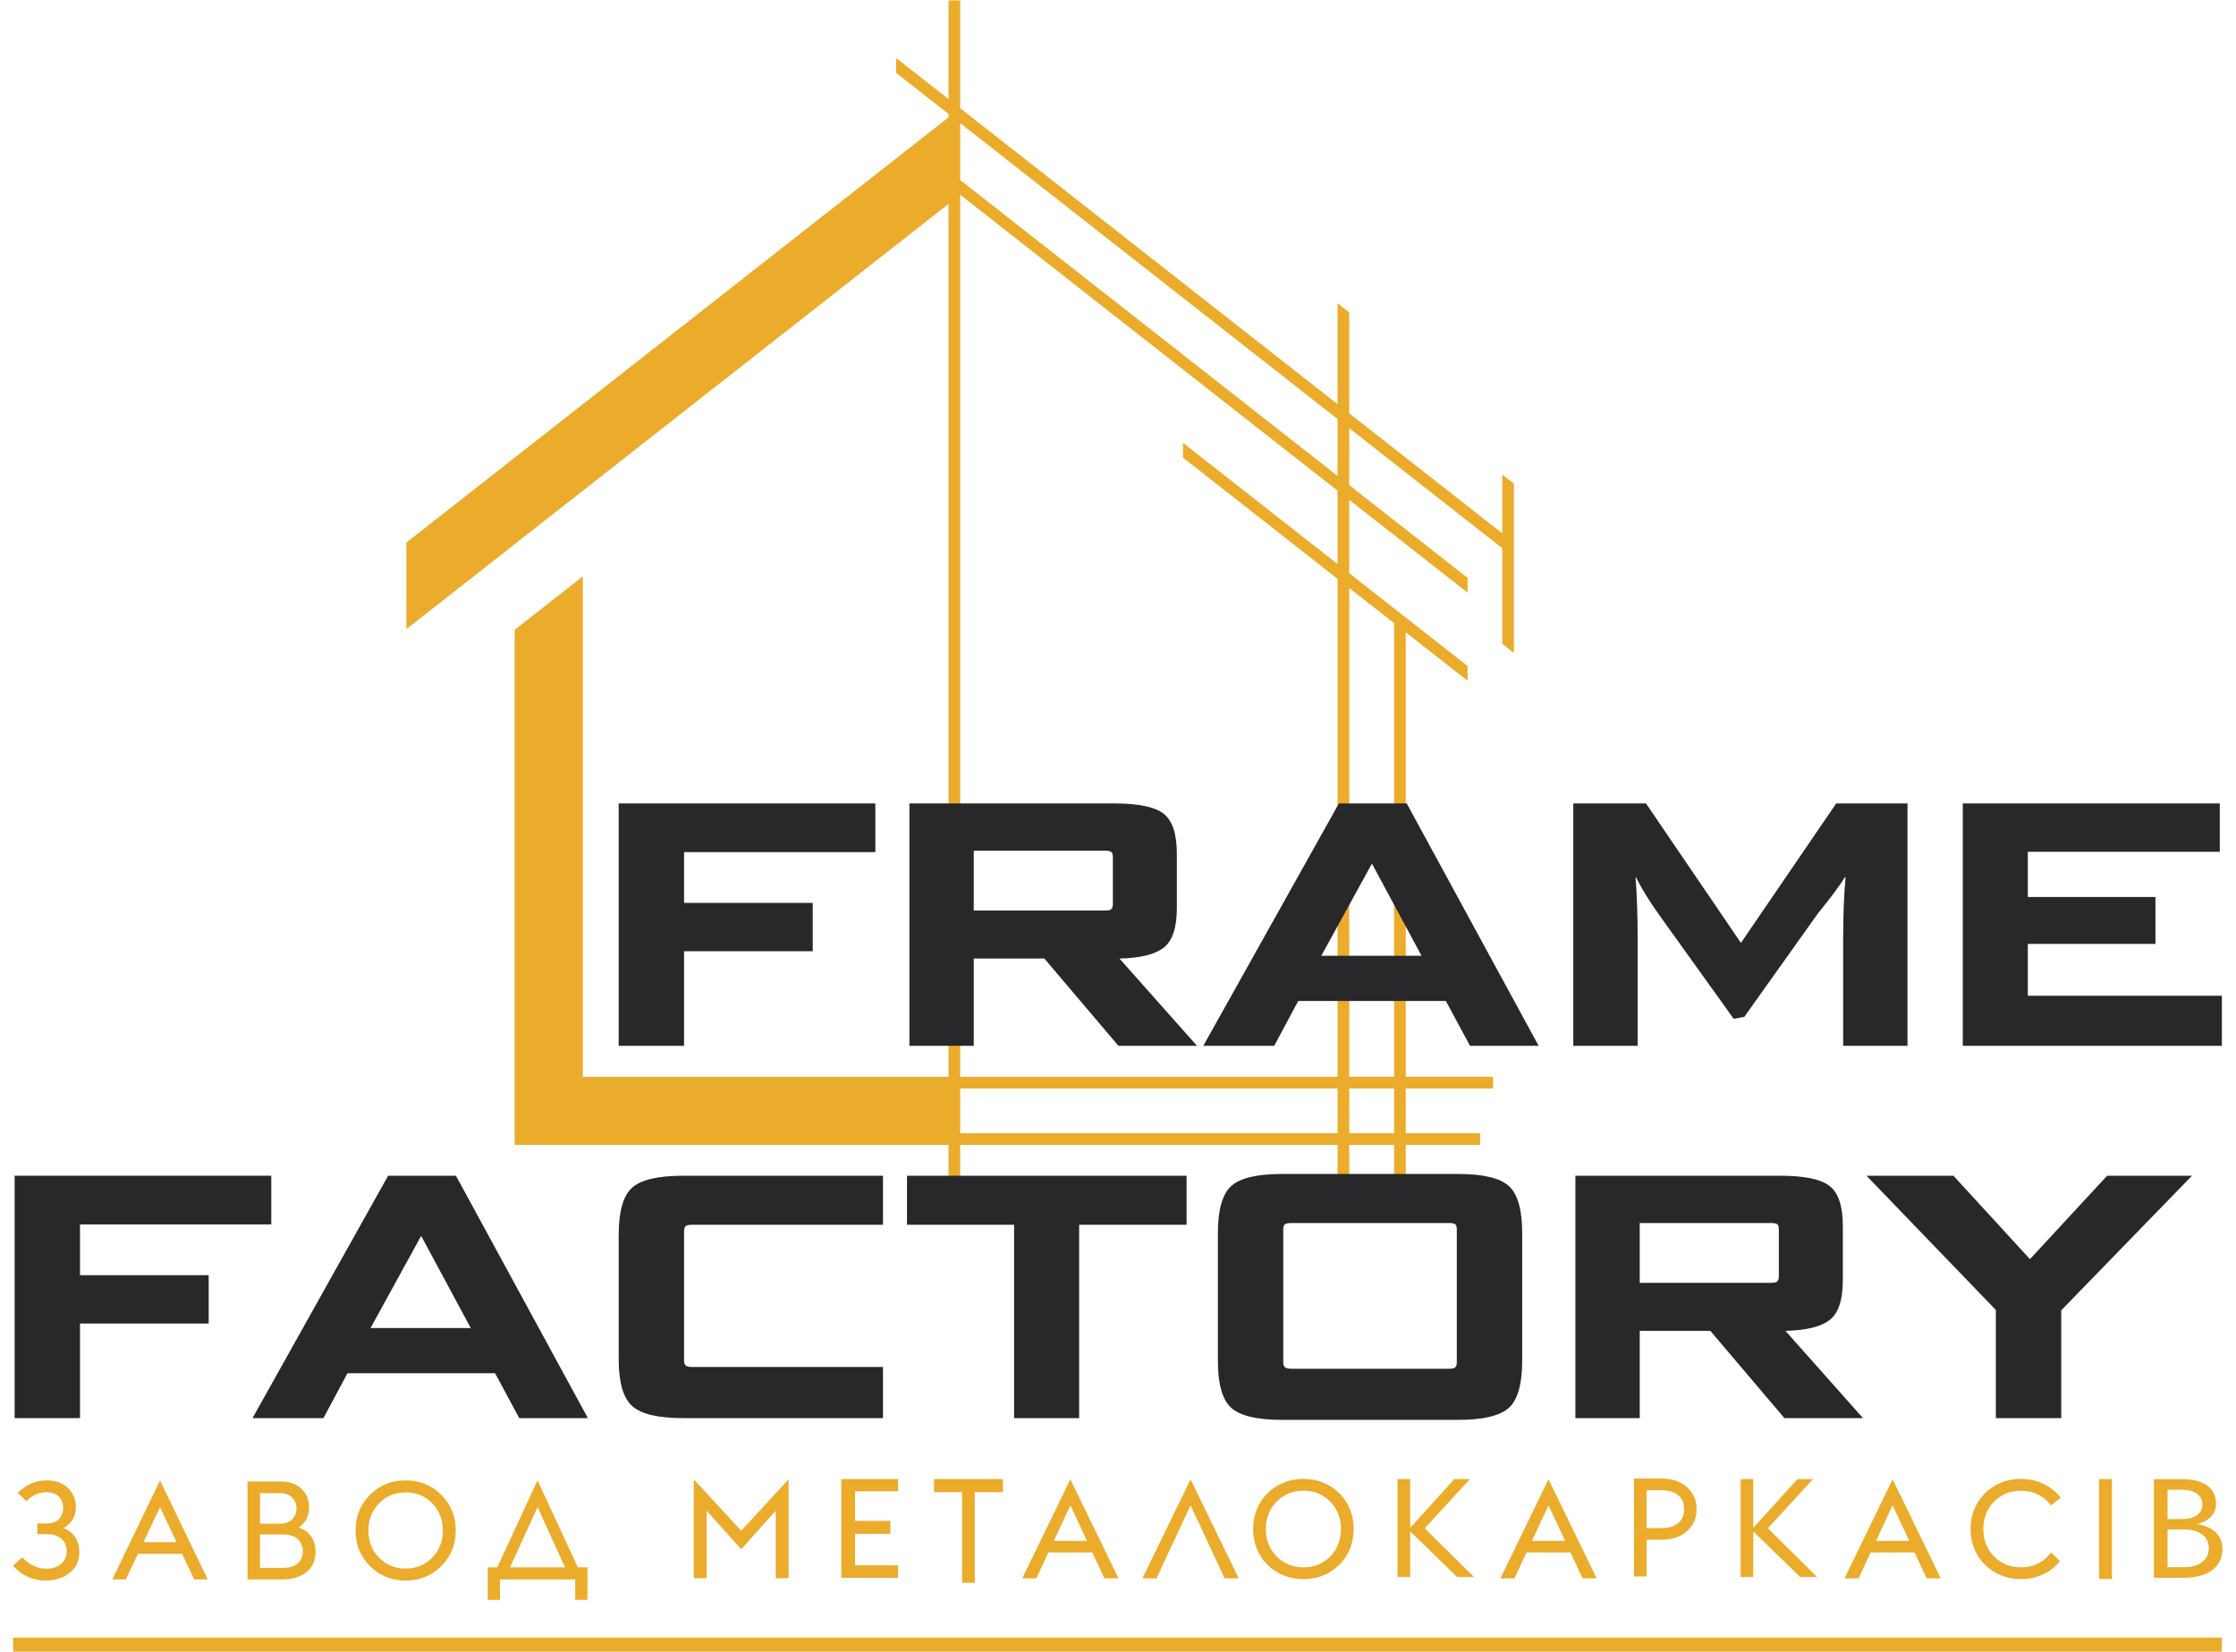 <?xml version="1.0" encoding="UTF-8" standalone="no"?>
<!-- Created with Inkscape (http://www.inkscape.org/) -->

<svg
   version="1.1"
   id="svg2"
   width="88"
   height="65"
   viewBox="0 0 845.04 631.56"
   sodipodi:docname="LOGO_Frame_Factory_Zavod_metalokarkasiv.eps"
   xmlns:inkscape="http://www.inkscape.org/namespaces/inkscape"
   xmlns:sodipodi="http://sodipodi.sourceforge.net/DTD/sodipodi-0.dtd"
   xmlns="http://www.w3.org/2000/svg"
   xmlns:svg="http://www.w3.org/2000/svg">
  <defs
     id="defs6" />
  <sodipodi:namedview
     id="namedview4"
     pagecolor="#ffffff"
     bordercolor="#000000"
     borderopacity="0.25"
     inkscape:showpageshadow="2"
     inkscape:pageopacity="0.0"
     inkscape:pagecheckerboard="0"
     inkscape:deskcolor="#d1d1d1" />
  <g
     id="g8"
     inkscape:groupmode="layer"
     inkscape:label="ink_ext_XXXXXX"
     transform="matrix(1.333,0,0,-1.333,0,631.56)">
    <g
       id="g10"
       transform="scale(0.1)">
      <path
         d="m 3080.81,317.621 h -95.36 l 47.62,102.09 z m -185.84,-107.48 h 40.37 l 34.6,74.48 h 126.08 l 34.78,-74.48 h 40.37 l -138.1,284.199 -138.1,-284.199"
         style="fill:#ebab2b;fill-opacity:1;fill-rule:nonzero;stroke:none"
         id="path12" />
      <path
         d="m 3239.81,210.141 h 40.36 l 44.2,95.121 3.39,6.957 50.14,107.492 50.99,-109.031 3.41,-7.731 43.34,-92.808 H 3516 L 3377.9,494.34 3239.81,210.141"
         style="fill:#ebab2b;fill-opacity:1;fill-rule:nonzero;stroke:none"
         id="path14" />
      <path
         d="m 4452.46,317.621 h -95.36 l 47.63,102.09 z m -185.84,-107.48 h 40.37 l 34.6,74.48 h 126.08 l 34.78,-74.48 h 40.37 L 4404.73,494.34 4266.62,210.141"
         style="fill:#ebab2b;fill-opacity:1;fill-rule:nonzero;stroke:none"
         id="path16" />
      <path
         d="m 5439.58,317.621 h -95.36 l 47.62,102.09 z m -185.84,-107.48 h 40.36 l 34.61,74.48 h 126.08 l 34.78,-74.48 h 40.36 L 5391.84,494.34 5253.74,210.141"
         style="fill:#ebab2b;fill-opacity:1;fill-rule:nonzero;stroke:none"
         id="path18" />
      <path
         d="m 6289.89,267.16 c -5.96,-8.07 -14.23,-14.269 -24.77,-18.582 -10.56,-4.308 -22.72,-6.457 -36.49,-6.457 h -48.17 v 108.258 h 48.17 c 10.4,0 19.89,-1.149 28.45,-3.43 8.57,-2.301 15.99,-5.719 22.26,-10.301 6.27,-4.578 11.08,-10.238 14.45,-16.968 3.36,-6.731 5.05,-14.41 5.05,-23.02 0,-11.59 -2.98,-21.41 -8.95,-29.5 z m -65.85,197.129 c 16.21,0 29.67,-3.711 40.38,-11.109 10.71,-7.399 16.07,-17.84 16.07,-31.301 0,-8.891 -2.46,-16.43 -7.34,-22.629 -4.91,-6.191 -11.64,-10.891 -20.2,-14.129 -8.56,-3.23 -18.2,-4.851 -28.91,-4.851 h -43.58 v 84.019 z M 6329.58,328.16 c -5.51,9.418 -13.23,17.168 -23.17,23.231 -9.94,6.058 -21.5,10.57 -34.64,13.531 -1.95,0.437 -3.97,0.777 -5.96,1.148 2.91,0.75 5.75,1.559 8.48,2.489 14.23,4.839 25.31,11.98 33.27,21.41 7.95,9.422 11.92,20.73 11.92,33.929 0,16.153 -3.97,29.422 -11.92,39.793 -7.96,10.36 -19.04,18.098 -33.27,23.219 -14.22,5.121 -30.97,7.68 -50.25,7.68 h -82.58 V 211.82 h 87.17 c 20.8,0 39.39,3.032 55.76,9.09 16.35,6.059 29.36,15.219 39,27.469 9.63,12.25 14.45,27.672 14.45,46.25 0,12.93 -2.75,24.101 -8.26,33.531"
         style="fill:#ebab2b;fill-opacity:1;fill-rule:nonzero;stroke:none"
         id="path20" />
      <path
         d="m 3795.23,295.41 c -9.35,-16.519 -22.08,-29.558 -38.2,-39.148 -16.12,-9.59 -34.61,-14.391 -55.46,-14.391 -20.59,0 -39.01,4.801 -55.26,14.391 -16.25,9.59 -29.05,22.629 -38.4,39.148 -9.34,16.508 -14.01,35.289 -14.01,56.328 0,21.051 4.67,39.821 14.01,56.34 9.35,16.524 22.15,29.563 38.4,39.152 16.25,9.59 34.67,14.391 55.26,14.391 20.85,0 39.34,-4.801 55.46,-14.391 16.12,-9.589 28.85,-22.628 38.2,-39.152 9.34,-16.519 14.02,-35.289 14.02,-56.34 0,-21.039 -4.68,-39.82 -14.02,-56.328 z m 9.55,158.82 c -13.01,12.911 -28.25,23.032 -45.72,30.372 -17.47,7.316 -36.64,10.976 -57.49,10.976 -20.59,0 -39.68,-3.66 -57.29,-10.976 -17.62,-7.34 -32.91,-17.461 -45.92,-30.372 -13,-12.929 -23.1,-28.109 -30.27,-45.55 -7.18,-17.45 -10.77,-36.43 -10.77,-56.942 0,-20.238 3.59,-39.16 10.77,-56.726 7.17,-17.582 17.27,-32.84 30.27,-45.75 13.01,-12.934 28.3,-23.043 45.92,-30.371 17.61,-7.321 36.7,-10.981 57.29,-10.981 20.85,0 40.02,3.66 57.49,10.981 17.47,7.328 32.71,17.437 45.72,30.371 12.99,12.91 23.08,28.168 30.27,45.75 7.17,17.566 10.76,36.488 10.76,56.726 0,20.512 -3.59,39.492 -10.76,56.942 -7.19,17.441 -17.28,32.621 -30.27,45.55"
         style="fill:#ebab2b;fill-opacity:1;fill-rule:nonzero;stroke:none"
         id="path22" />
      <path
         d="m 2415.33,337.949 h 101.53 v 37.192 h -101.53 v 84.808 h 123.36 v 35.063 h -123.36 -16.14 -23.26 V 211.621 h 23.26 16.14 123.5 v 35.899 h -123.5 v 90.429"
         style="fill:#ebab2b;fill-opacity:1;fill-rule:nonzero;stroke:none"
         id="path24" />
      <path
         d="m 2641.97,457.43 h 80.56 V 197.559 h 36.12 V 457.43 h 80.96 v 37.582 H 2641.97 V 457.43"
         style="fill:#ebab2b;fill-opacity:1;fill-rule:nonzero;stroke:none"
         id="path26" />
      <path
         d="m 4179.39,495.012 h -44.61 l -127,-139.973 v 139.973 h -36.12 V 214.07 h 36.12 V 345.012 L 4142.44,214.07 h 48.42 l -141.12,139.782 129.65,141.16"
         style="fill:#ebab2b;fill-opacity:1;fill-rule:nonzero;stroke:none"
         id="path28" />
      <path
         d="m 5163.6,495.012 h -44.61 L 4992,355.039 v 139.973 h -36.12 V 214.07 H 4992 V 345.012 L 5126.66,214.07 h 48.43 l -141.13,139.782 129.64,141.16"
         style="fill:#ebab2b;fill-opacity:1;fill-rule:nonzero;stroke:none"
         id="path30" />
      <path
         d="m 4775.99,368.199 c -11.85,-9.187 -27.25,-13.789 -46.2,-13.789 h -43.65 v 108.629 h 43.65 c 18.95,0 34.35,-4.527 46.2,-13.578 11.84,-9.051 17.77,-22.633 17.77,-40.731 0,-17.839 -5.93,-31.339 -17.77,-40.531 z m 4.6,117.621 c -14.92,7.102 -31.85,10.649 -50.8,10.649 h -43.65 -16.15 -19.97 V 215.75 h 36.12 v 105.23 h 43.65 c 18.95,0 35.88,3.559 50.8,10.661 14.91,7.109 26.75,17.269 35.54,30.5 8.78,13.23 13.17,28.75 13.17,46.589 0,18.098 -4.39,33.7 -13.17,46.79 -8.79,13.101 -20.63,23.191 -35.54,30.3"
         style="fill:#ebab2b;fill-opacity:1;fill-rule:nonzero;stroke:none"
         id="path32" />
      <path
         d="m 5984.05,208.531 h 36.98 v 286.41 h -36.98 v -286.41"
         style="fill:#ebab2b;fill-opacity:1;fill-rule:nonzero;stroke:none"
         id="path34" />
      <path
         d="m 5846.4,284.602 c -8.37,-11.512 -18.8,-20.954 -31.2,-28.332 -16.14,-9.61 -34.59,-14.379 -55.45,-14.379 -20.6,0 -39.01,4.769 -55.28,14.379 -16.27,9.57 -29.05,22.609 -38.4,39.14 -9.32,16.52 -14,35.281 -14,56.34 0,21.039 4.68,39.789 14,56.309 9.35,16.531 22.13,29.57 38.4,39.191 16.27,9.57 34.68,14.379 55.28,14.379 20.86,0 39.31,-4.809 55.45,-14.379 12.18,-7.301 22.45,-16.52 30.77,-27.77 l 28.02,22.27 c -3.38,4.379 -7.08,8.551 -11.07,12.488 -13,12.922 -28.23,23 -45.7,30.352 -17.47,7.328 -36.61,10.98 -57.47,10.98 -20.6,0 -39.7,-3.652 -57.3,-10.98 -17.63,-7.352 -32.91,-17.43 -45.92,-30.352 -12.99,-12.918 -23.08,-28.109 -30.25,-45.566 -7.21,-17.434 -10.77,-36.402 -10.77,-56.922 0,-20.25 3.56,-39.18 10.77,-56.719 7.17,-17.601 17.26,-32.84 30.25,-45.761 13.01,-12.918 28.29,-23.04 45.92,-30.391 17.6,-7.289 36.7,-10.981 57.3,-10.981 20.86,0 40,3.692 57.47,10.981 17.47,7.351 32.7,17.473 45.7,30.391 3.26,3.218 6.31,6.609 9.23,10.128 l -25.75,25.204"
         style="fill:#ebab2b;fill-opacity:1;fill-rule:nonzero;stroke:none"
         id="path36" />
      <path
         d="M 1952.73,494.34 V 210.711 h 36.95 v 193.68 l 99.08,-110.84 99.08,110.84 v -193.68 h 36.95 V 494.34 L 2088.76,346.73 1952.73,494.34"
         style="fill:#ebab2b;fill-opacity:1;fill-rule:nonzero;stroke:none"
         id="path38" />
      <path
         d="m 3799.53,3372.62 -1049.09,822.67 -33.44,26.23 v 163.19 l 83.58,-65.53 86.06,-67.49 912.89,-715.87 z m 0,-252.82 -443.45,347.74 v -42.3 l 443.45,-347.76 V 1818.87 1648.98 H 3582.32 2717 v 2530.19 0.06 L 3799.53,3330.3 Z m 162.2,-169.52 v -1301.3 h -128.75 v 1402.27 z m 0,-1463.16 h -128.75 v 128.42 h 128.75 z m -416.64,0 H 2717 v 128.42 h 1082.53 v -128.42 z m 726.99,1889.32 v -168.57 l -439.1,344.35 v 289.53 l -33.45,26.18 v -289.49 l -525.74,412.3 -500.5,392.5 -56.29,44.14 v 309.34 h -33.44 v -283.11 l -65.58,51.42 -84.56,66.31 v -42.66 l 83.58,-65.54 66.56,-52.2 v -9.79 L 1128.49,3181.65 v -248.21 l 1555.07,1219.5 V 1648.98 H 1634.47 V 3084.33 L 1438.84,2931.16 V 1453.68 h 1244.72 v -98.82 H 2717 v 98.82 h 828.09 254.44 v -98.82 h 33.45 v 98.82 h 128.75 v -98.82 h 33.45 v 98.82 h 213.19 v 33.44 h -213.19 v 128.42 h 250.42 v 33.44 h -250.42 v 186.61 1088.47 l 177.33,-139.07 v 42.33 l -33.44,26.23 v -0.01 l -306.09,240.03 v 210.5 l 339.53,-266.26 v 42.33 l -33.44,26.22 v 0 l -306.09,240.03 v 163.2 l 439.1,-344.33 v -143.25 -131.04 l 33.44,-26.18 v 274.25 42.61 168.6 l -33.44,26.19"
         style="fill:#ebab2b;fill-opacity:1;fill-rule:nonzero;stroke:none"
         id="path40" />
      <path
         d="m 2294,2009.17 h -369.12 v -271.36 h -187.55 v 695.35 h 736.25 v -139.67 h -548.7 V 2147.84 H 2294 v -138.67"
         style="fill:#28282b;fill-opacity:1;fill-rule:nonzero;stroke:none"
         id="path42" />
      <path
         d="m 3154.94,2145.85 v 132.67 c 0,7.98 -1.48,13.13 -4.5,15.47 -2.99,2.32 -8.81,3.49 -17.44,3.49 h -377.11 v -171.6 H 3133 c 8.63,0 14.45,1.33 17.44,4 3.02,2.65 4.5,7.98 4.5,15.97 z m 241.42,-408.04 H 3170.9 l -212.49,250.4 h -202.52 v -250.4 h -184.55 v 695.35 h 587.58 c 69.86,0 117.24,-9.98 142.17,-29.93 24.96,-19.96 37.42,-57.86 37.42,-113.74 v -156.62 c 0,-55.86 -12.46,-93.63 -37.42,-113.24 -24.93,-19.62 -67.33,-30.09 -127.2,-31.42 l 222.47,-250.4"
         style="fill:#28282b;fill-opacity:1;fill-rule:nonzero;stroke:none"
         id="path44" />
      <path
         d="m 3897.58,2259.57 -144.66,-263.38 h 287.51 l -141.86,263.59 z m 478.81,-521.76 h -196.88 l -69.27,128.69 h -423.57 l -68.83,-128.69 h -203.51 l 389.07,695.35 h 194.54 l 378.45,-695.35"
         style="fill:#28282b;fill-opacity:1;fill-rule:nonzero;stroke:none"
         id="path46" />
      <path
         d="m 5434.52,1737.81 h -184.56 v 306.27 c 0,70.49 2.33,129.7 6.98,177.58 h -1.99 c -13.85,-22.94 -39.68,-57.66 -77.52,-104.18 l -211.09,-296.58 -30.45,-5.51 -212.54,296.27 c -28.49,39.67 -51.14,76.35 -67.98,110 h -0.99 c 3.98,-49.23 5.97,-108.09 5.97,-176.59 V 1737.81 H 4475.8 v 695.35 h 208.5 l 179.16,-263.14 93.21,-136.94 93.94,137.5 179.4,262.58 h 204.51 v -695.35"
         style="fill:#28282b;fill-opacity:1;fill-rule:nonzero;stroke:none"
         id="path48" />
      <path
         d="m 6336.37,1737.81 h -743.24 v 695.35 h 737.25 v -138.67 h -550.69 v -129.7 h 366.12 v -134.68 h -366.12 v -148.64 h 556.68 v -143.66"
         style="fill:#28282b;fill-opacity:1;fill-rule:nonzero;stroke:none"
         id="path50" />
      <path
         d="M 561.152,941.211 H 192.031 V 669.852 H 4.473 V 1365.19 H 740.727 V 1225.53 H 192.031 V 1079.88 H 561.152 V 941.211"
         style="fill:#28282b;fill-opacity:1;fill-rule:nonzero;stroke:none"
         id="path52" />
      <path
         d="M 1170.1,1191.61 1025.44,928.23 h 287.52 l -141.86,263.59 z m 478.82,-521.758 h -196.88 l -69.27,128.687 H 959.203 L 890.367,669.852 H 686.859 l 389.071,695.338 h 194.54 l 378.45,-695.338"
         style="fill:#28282b;fill-opacity:1;fill-rule:nonzero;stroke:none"
         id="path54" />
      <path
         d="m 2495.57,669.852 h -573.65 c -71.17,0 -119.71,11.457 -145.65,34.41 -25.94,22.949 -38.91,67.996 -38.91,135.187 v 356.141 c 0,67.18 12.8,112.24 38.41,135.19 25.6,22.95 74.32,34.41 146.15,34.41 h 573.65 v -140.65 h -547.71 c -8.66,0 -14.63,-1.18 -17.95,-3.51 -3.34,-2.33 -5,-7.48 -5,-15.46 V 835.449 c 0,-7.32 1.66,-12.308 5,-14.961 3.32,-2.66 9.29,-3.988 17.95,-3.988 h 547.71 V 669.852"
         style="fill:#28282b;fill-opacity:1;fill-rule:nonzero;stroke:none"
         id="path56" />
      <path
         d="M 3058.22,669.852 H 2871.66 V 1224.54 H 2564.4 v 140.65 h 802.08 V 1224.54 H 3058.22 V 669.852"
         style="fill:#28282b;fill-opacity:1;fill-rule:nonzero;stroke:none"
         id="path58" />
      <path
         d="m 4141.63,830.461 v 380.099 c 0,7.98 -1.49,13.13 -4.48,15.47 -3,2.33 -8.83,3.49 -17.46,3.49 h -451.94 c -9.31,0 -15.62,-1.16 -18.94,-3.49 -3.34,-2.34 -5,-7.49 -5,-15.47 V 830.461 c 0,-7.32 1.66,-12.32 5,-14.961 3.32,-2.672 9.63,-3.98 18.94,-3.98 h 451.94 c 8.63,0 14.46,1.308 17.46,3.98 2.99,2.641 4.48,7.641 4.48,14.961 z m 4,-165.609 h -505.81 c -71.17,0 -119.56,11.476 -145.15,34.418 -25.62,22.949 -38.41,68.011 -38.41,135.179 v 366.131 c 0,67.17 12.79,112.24 38.41,135.19 25.59,22.94 73.98,34.42 145.15,34.42 h 505.81 c 71.16,0 119.54,-11.48 145.15,-34.42 25.6,-22.95 38.41,-68.02 38.41,-135.19 V 834.449 c 0,-67.168 -12.81,-112.23 -38.41,-135.179 -25.61,-22.942 -73.99,-34.418 -145.15,-34.418"
         style="fill:#28282b;fill-opacity:1;fill-rule:nonzero;stroke:none"
         id="path60" />
      <path
         d="m 5065.44,1077.89 v 132.67 c 0,7.98 -1.49,13.13 -4.49,15.47 -2.99,2.33 -8.82,3.49 -17.46,3.49 h -377.11 v -171.59 h 377.11 c 8.64,0 14.47,1.32 17.46,3.99 3,2.65 4.49,7.98 4.49,15.97 z M 5306.87,669.852 H 5081.41 L 4868.91,920.25 H 4666.38 V 669.852 h -184.55 v 695.338 h 587.59 c 69.85,0 117.23,-9.97 142.17,-29.92 24.94,-19.96 37.4,-57.86 37.4,-113.74 v -156.62 c 0,-55.86 -12.46,-93.621 -37.4,-113.23 -24.94,-19.629 -67.34,-30.102 -127.19,-31.43 l 222.47,-250.398"
         style="fill:#28282b;fill-opacity:1;fill-rule:nonzero;stroke:none"
         id="path62" />
      <path
         d="M 5875.52,669.852 H 5687.97 V 980.09 l -371.11,385.1 h 249.38 l 124.97,-136.21 94.57,-103.14 91.96,99.43 129.47,139.92 h 243.43 L 5875.52,979.109 V 669.852"
         style="fill:#28282b;fill-opacity:1;fill-rule:nonzero;stroke:none"
         id="path64" />
      <path
         d="M 6336.37,0 H 0.23 V 40.09 H 6336.37 V 0"
         style="fill:#ebab2b;fill-opacity:1;fill-rule:nonzero;stroke:none"
         id="path66" />
      <path
         d="M 38.395,431.488 13.457,455.621 c 24.543,23.77 52.113,35.629 82.731,35.629 25.855,0 46.312,-7.309 61.352,-21.969 15.047,-14.64 22.559,-32.801 22.559,-54.429 0,-27.172 -12.012,-47.364 -36.016,-60.563 14.512,-5.019 25.793,-13.519 33.844,-25.519 8.051,-12.02 12.074,-26.211 12.074,-42.571 0,-25.597 -9.375,-45.719 -28.105,-60.347 -18.735,-14.641 -41.309,-21.973 -67.692,-21.973 -19.266,0 -37.273,3.961 -54.031,11.883 C 23.414,223.672 10.02,233.949 0,246.641 l 26.523,24.129 c 8.168,-9.758 18.332,-17.68 30.469,-23.75 12.145,-6.071 24.941,-9.098 38.398,-9.098 17.679,0 31.871,4.668 42.558,14.039 10.688,9.359 16.028,21.328 16.028,35.828 0,14.262 -4.891,25.992 -14.649,35.242 -9.762,9.219 -23.887,13.848 -42.344,13.848 H 69.664 v 30.871 h 28.5 c 14.512,0 25.727,4.219 33.649,12.68 7.91,8.429 11.875,19.121 11.875,32.05 0,13.2 -4.157,23.95 -12.465,32.258 -8.321,8.313 -20.262,12.473 -35.832,12.473 -21.367,0 -40.375,-8.582 -56.996,-25.723"
         style="fill:#ebab2b;fill-opacity:1;fill-rule:nonzero;stroke:none"
         id="path68" />
      <path
         d="m 374.063,313.922 h 95 l -47.5,100.539 z M 284.605,207.051 421.563,491.25 558.52,207.051 h -38.793 l -34.832,73.617 H 358.227 l -34.832,-73.617 h -38.79"
         style="fill:#ebab2b;fill-opacity:1;fill-rule:nonzero;stroke:none"
         id="path70" />
      <path
         d="m 708.535,240.301 h 66.5 c 18.207,0 32.129,4.347 41.762,13.051 9.629,8.718 14.445,20.187 14.445,34.437 0,14.262 -4.816,25.859 -14.445,34.832 -9.633,8.981 -23.555,13.457 -41.762,13.457 h -66.5 z m 0,126.668 h 57.004 c 14.77,0 26.379,4.07 34.832,12.269 8.438,8.16 12.668,18.731 12.668,31.66 0,12.411 -4.293,22.832 -12.863,31.262 -8.59,8.449 -20.125,12.692 -34.637,12.692 H 708.535 Z M 672.52,207.051 v 281.027 h 93.804 c 26.121,0 46.446,-6.988 60.969,-20.957 14.504,-14 21.762,-31.41 21.762,-52.269 0,-26.114 -9.762,-45.653 -29.289,-58.571 31.925,-12.152 47.894,-35.5 47.894,-70.082 0,-25.058 -8.777,-44.519 -26.32,-58.371 -17.559,-13.859 -41.11,-20.777 -70.656,-20.777 H 672.52"
         style="fill:#ebab2b;fill-opacity:1;fill-rule:nonzero;stroke:none"
         id="path72" />
      <path
         d="m 1049.73,269.781 c 20.32,-20.992 45.79,-31.449 76.4,-31.449 30.62,0 56.07,10.457 76.39,31.449 20.33,20.981 30.49,46.91 30.49,77.789 0,30.871 -10.16,56.801 -30.49,77.782 -20.32,20.976 -45.77,31.449 -76.39,31.449 -30.61,0 -56.08,-10.473 -76.4,-31.449 -20.32,-20.981 -30.47,-46.911 -30.47,-77.782 0,-30.879 10.15,-56.808 30.47,-77.789 z m 178.53,-24.543 c -27.71,-27.566 -61.75,-41.359 -102.13,-41.359 -40.37,0 -74.42,13.793 -102.12,41.359 -27.705,27.582 -41.565,61.692 -41.565,102.332 0,40.629 13.86,74.739 41.565,102.321 27.7,27.57 61.75,41.359 102.12,41.359 40.38,0 74.42,-13.789 102.13,-41.359 27.71,-27.582 41.56,-61.692 41.56,-102.321 0,-40.64 -13.85,-74.75 -41.56,-102.332"
         style="fill:#ebab2b;fill-opacity:1;fill-rule:nonzero;stroke:none"
         id="path74" />
      <path
         d="m 1425.79,241.871 h 157.53 l -78.76,172.981 z m -64.13,-93.41 v 93.41 h 27.32 l 115.58,249.379 115.58,-249.379 h 27.71 v -93.41 h -35.23 v 58.59 h -215.73 v -58.59 h -35.23"
         style="fill:#ebab2b;fill-opacity:1;fill-rule:nonzero;stroke:none"
         id="path76" />
    </g>
  </g>
</svg>
